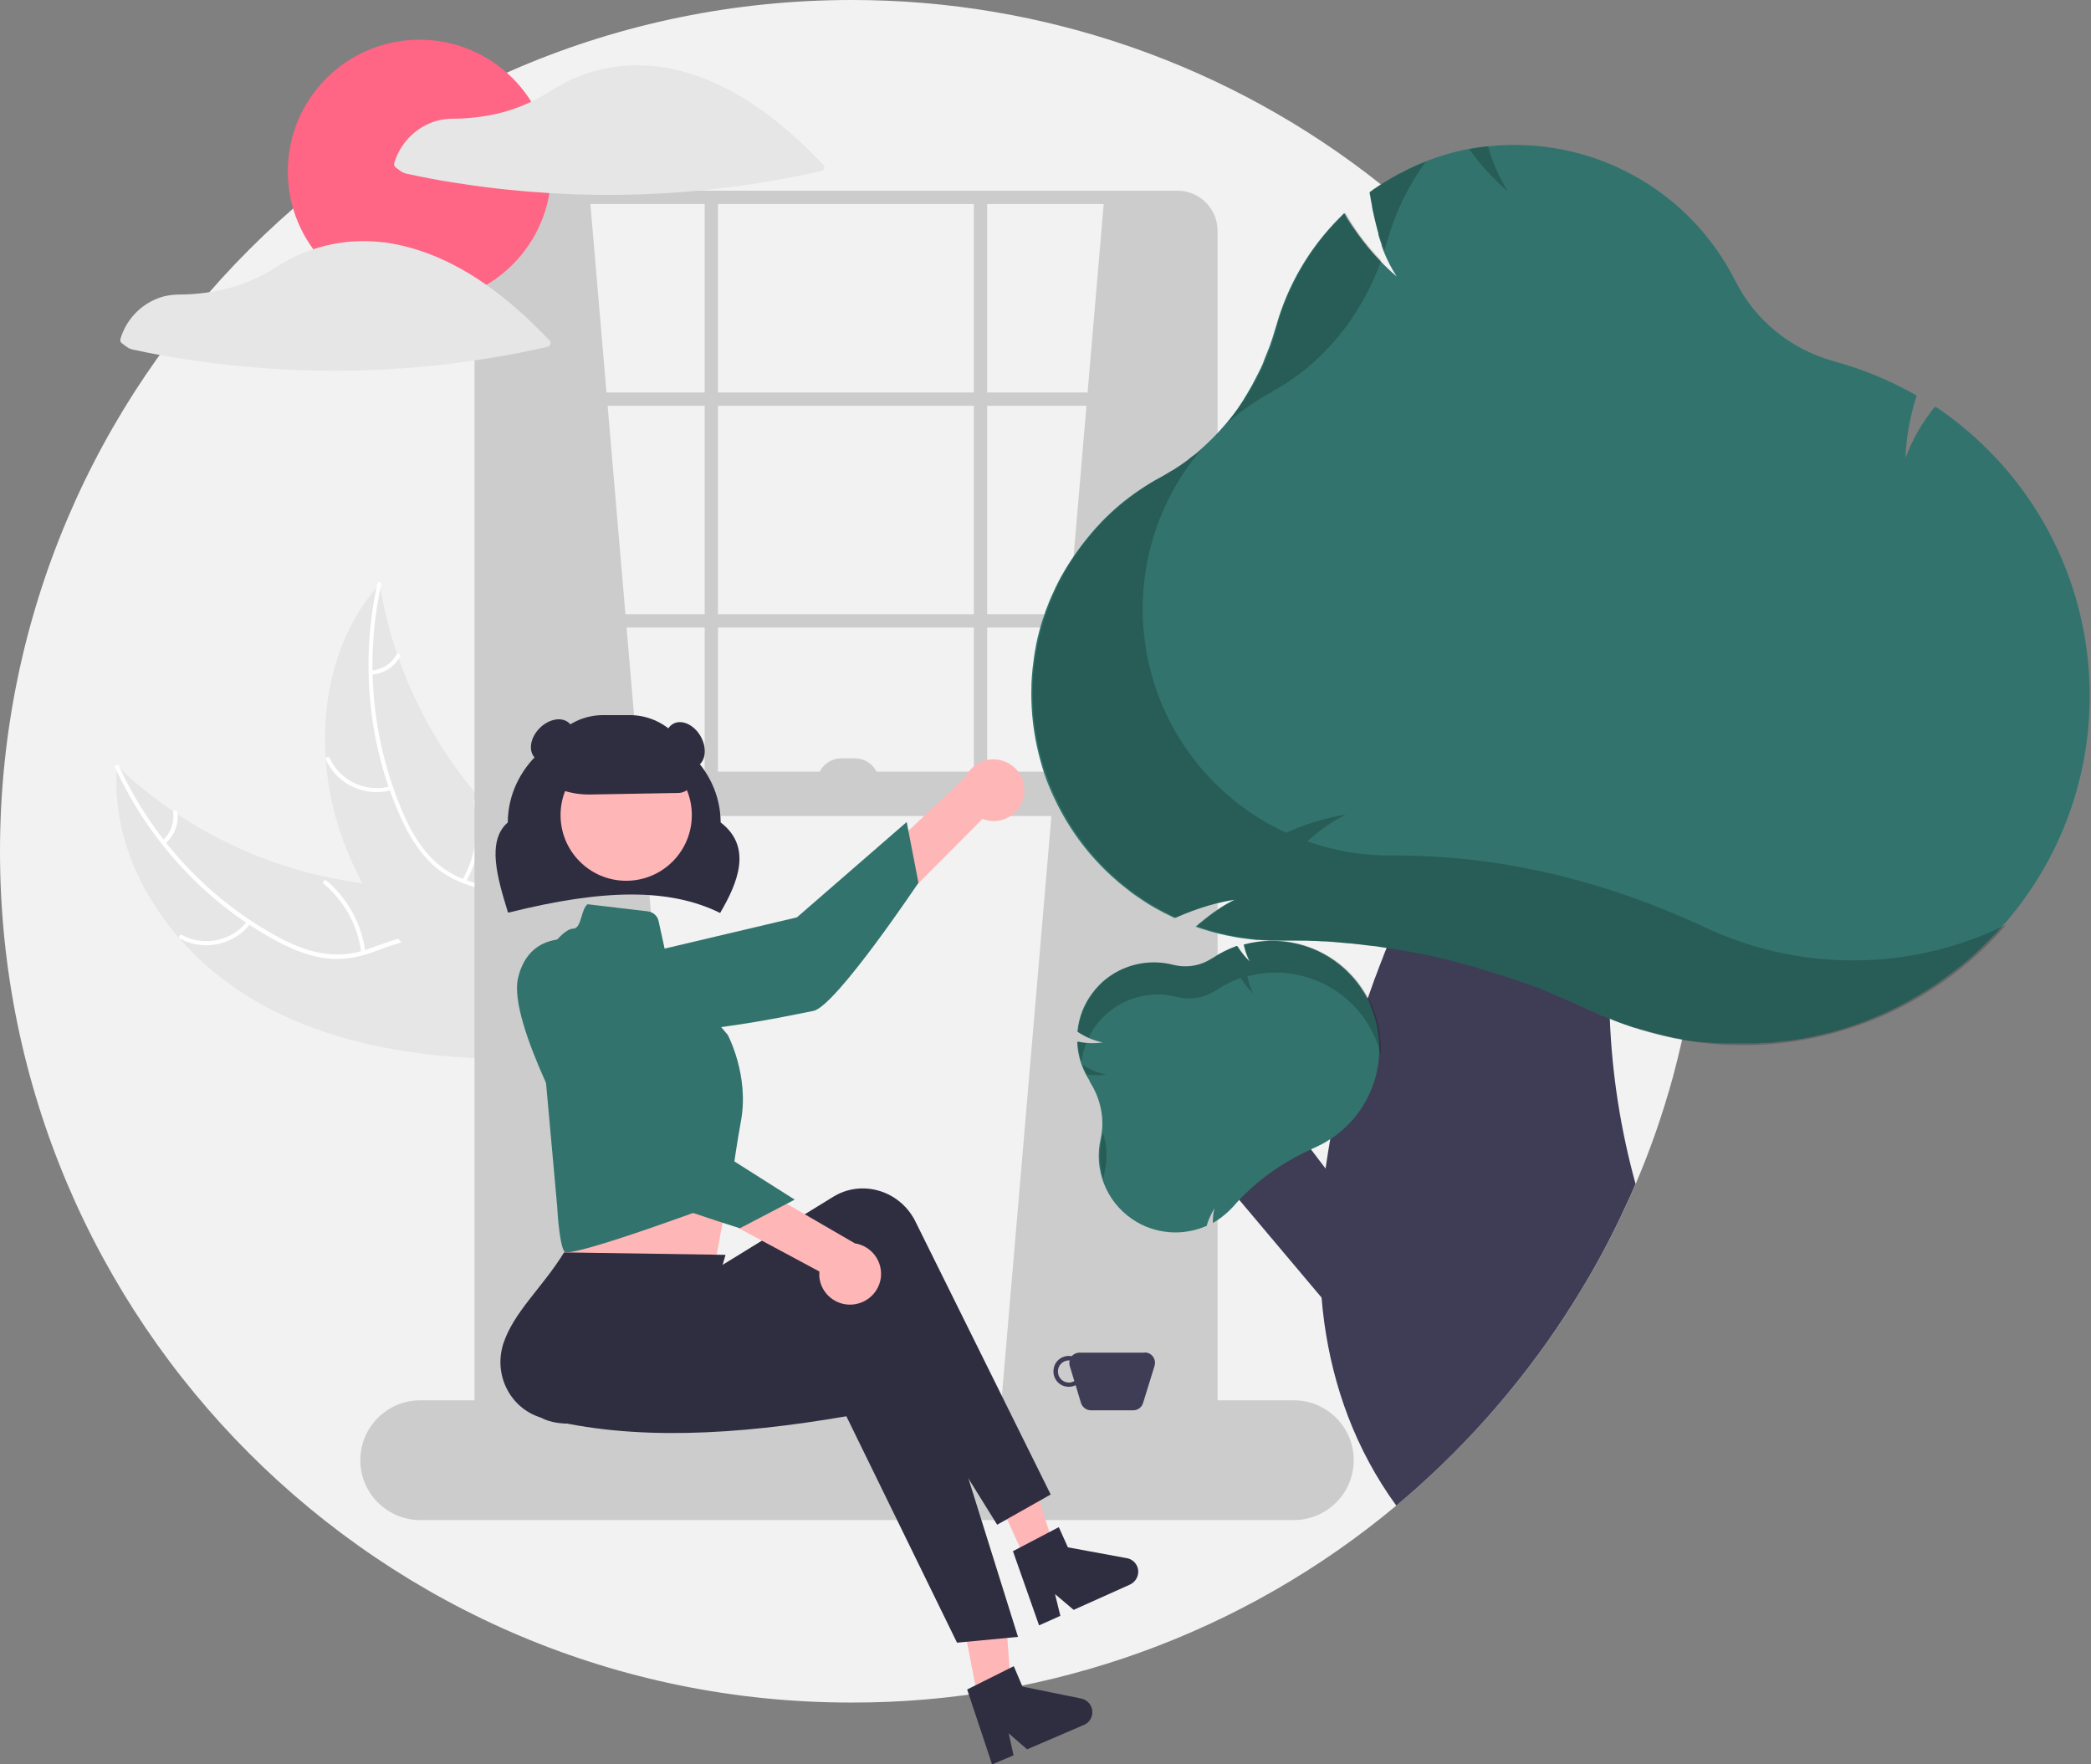 <?xml version="1.0" encoding="UTF-8"?>
<svg id="Layer_1" data-name="Layer 1" xmlns="http://www.w3.org/2000/svg" version="1.1" viewBox="0 0 943 795.6">
  <rect x="0" y="0" width="943" height="795.6" fill="#808080" stroke="none"/>
  <defs>
    <style>
      .cls-1 {
        fill: #ccc;
      }

      .cls-1, .cls-2, .cls-3, .cls-4, .cls-5, .cls-6, .cls-7, .cls-8, .cls-9, .cls-10, .cls-11, .cls-12 {
        stroke-width: 0px;
      }

      .cls-2, .cls-8 {
        fill: #000;
      }

      .cls-3 {
        fill: #3f3d56;
      }

      .cls-4 {
        fill: #f2f2f2;
      }

      .cls-5 {
        fill: #2f2e41;
      }

      .cls-6 {
        fill: #e6e6e6;
      }

      .cls-7 {
        fill: #32746D;
      }

      .cls-8 {
        isolation: isolate;
      }

      .cls-8, .cls-13 {
        opacity: .2;
      }

      .cls-9 {
        fill: #ffb6b6;
      }

      .cls-10 {
        fill: #32746d;
      }

      .cls-11 {
        fill: #fff;
      }

      .cls-12 {
        fill: #ff6584;
      }
    </style>
  </defs>
  <path class="cls-4" d="M768,384c0,11.2-.5,22.2-1.4,33.2-.7,8.6-1.8,17-3,25.4-1.4,8.9-3,17.7-5,26.3h0c-1.3,5.7-2.7,11.4-4.2,17-4.5,16.3-10,32.3-16.7,47.9-1.4,3.4-2.9,6.8-4.5,10.1-5.8,12.7-12.3,25-19.5,36.9-20.1,33.5-45.2,63.8-74.3,89.8-3.2,2.8-6.4,5.6-9.6,8.3-68.9,57.6-155.9,89.1-245.8,88.9C171.9,768,0,596.1,0,384S171.9,0,384,0c86.7-.1,170.9,29.2,238.8,83.2,3.2,2.5,6.3,5.1,9.4,7.7,15.1,12.8,29.2,26.8,42.2,41.8h0c60.5,69.7,93.7,158.9,93.6,251.2Z"/>
  <path class="cls-6" d="M113.4,450.3c-36.6-21.8-64.2-62.5-60.6-104.9,33.4,32,77.1,51.2,123.3,54.1,17.8,1.1,37.8.4,50.9,12.5,8.2,7.5,12,18.9,12.6,30,.6,11.1-1.6,22.1-3.8,33l.8,2.7c-42.6.2-86.6-5.5-123.1-27.3Z"/>
  <path class="cls-11" d="M53.6,345.4c14.7,32,39,58.7,69.7,76,6.6,3.7,13.6,6.9,21,8.3,7.3,1.4,14.8.8,21.7-1.7,6.5-2.2,13-5.2,19.9-5.8,7.3-.6,14.1,2.2,19.5,7.2,6.5,6.1,10.5,14.1,14.1,22.1,4,8.9,8,18.2,15.7,24.6.9.8-.3,2.2-1.3,1.4-13.3-11.1-15.5-29.7-26.1-42.8-5-6.1-11.8-10.8-19.9-10.6-7.1.1-13.7,3.2-20.3,5.5-6.9,2.4-13.9,3.5-21.2,2.5-7.5-1.1-14.6-4-21.3-7.5-15-8.1-28.7-18.4-40.5-30.7-13.6-14-24.6-30.1-32.7-47.8-.5-1.1,1.3-1.7,1.8-.6h0Z"/>
  <path class="cls-11" d="M113.1,416.4c-7.5,9.8-20.9,12.7-31.8,7-1.1-.6-.2-2.3.8-1.7,10.1,5.4,22.7,2.6,29.6-6.5.7-1,2.1.3,1.4,1.3h0Z"/>
  <path class="cls-11" d="M162.9,429.6c-1.5-12.1-7.5-23.2-16.9-31-.9-.8.3-2.2,1.3-1.4,9.7,8.2,15.9,19.7,17.5,32.3.1,1.2-1.7,1.3-1.9.1h0Z"/>
  <path class="cls-11" d="M73.3,379c3.6-3.1,5.4-7.9,4.8-12.6-.2-1.2,1.7-1.3,1.9-.1.7,5.2-1.3,10.5-5.3,14-.4.4-.9.4-1.3,0-.4-.3-.4-.9,0-1.3h0Z"/>
  <path class="cls-6" d="M171.2,263.3c.1.7.2,1.5.4,2.2,1.7,10,4.2,19.9,7.5,29.5.2.7.5,1.5.8,2.2,8.2,23.1,20.6,44.4,36.6,62.9,6.4,7.4,13.3,14.2,20.7,20.6,10.2,8.7,22,17.4,28.6,28.6.7,1.2,1.3,2.4,1.9,3.6l-27.9,63.6c-.1.1-.3.2-.4.3l-1,2.6c-.4-.3-.8-.6-1.2-.9-.2-.2-.5-.4-.7-.5-.2-.1-.3-.2-.5-.3,0,0-.1,0-.1-.1-.1,0-.3-.2-.4-.3-2.3-1.8-4.6-3.6-6.9-5.4t0,0c-17.5-13.9-34-29.3-47.6-46.8-.4-.5-.8-1.1-1.2-1.6-6.1-7.9-11.5-16.3-16.3-25.1-2.6-4.8-4.9-9.8-7-14.8-5.3-13.1-8.6-26.9-9.6-41-2-28.1,4.9-56.5,22.9-77.6.5-.5.9-1.1,1.4-1.6Z"/>
  <path class="cls-11" d="M171.9,263.8c-7.6,34.4-4.1,70.3,9.8,102.7,3,6.9,6.7,13.7,11.8,19.3,5,5.5,11.3,9.5,18.4,11.7,6.5,2.2,13.5,3.6,19.4,7.4,6.2,3.9,9.9,10.3,11.2,17.4,1.6,8.8-.1,17.6-2.1,26.1-2.2,9.5-4.6,19.3-2.3,29,.3,1.2-1.6,1.5-1.8.4-3.9-16.9,5.5-33.1,4.9-49.9-.3-7.9-3-15.7-9.5-20.5-5.7-4.2-12.9-5.7-19.5-7.9-7-2.3-13.2-5.5-18.4-10.8-5.3-5.4-9.3-12-12.5-18.8-7.1-15.5-11.8-32-13.8-48.9-2.4-19.3-1.5-38.9,2.7-57.9.3-1.2,2-.5,1.8.6h0Z"/>
  <path class="cls-11" d="M176.6,356.3c-11.9,3.3-24.4-2.4-29.6-13.6-.5-1.1,1.2-1.9,1.7-.8,4.8,10.4,16.5,15.8,27.6,12.6,1.2-.3,1.5,1.5.4,1.8h0Z"/>
  <path class="cls-11" d="M208.5,396.8c6.1-10.6,7.9-23.1,5.2-34.9-.3-1.2,1.6-1.5,1.8-.4,2.8,12.4.8,25.4-5.5,36.4-.6,1-2.2,0-1.6-1h0Z"/>
  <path class="cls-11" d="M167.4,302.4c4.8-.3,9.1-3,11.4-7.2.6-1.1,2.1,0,1.6,1-2.6,4.6-7.4,7.6-12.6,8-.5,0-1-.2-1.1-.7,0-.5.2-1,.7-1.1h0Z"/>
  <path class="cls-1" d="M266,89l47,550.2-94,7.1V96c11.2-7.4,27.3-8.6,47-7Z"/>
  <path class="cls-1" d="M498,89l-47,550.2,94,7.1V96c-11.2-7.4-27.3-8.6-47-7Z"/>
  <path class="cls-1" d="M530.9,669H232.1c-10,0-18.1-8.1-18.1-18.1V104.1c0-10,8.1-18.1,18.1-18.1h298.9c10,0,18.1,8.1,18.1,18.1v546.9c0,10-8.1,18.1-18.1,18.1ZM232.1,92c-6.7,0-12.1,5.4-12.1,12.1v546.9c0,6.7,5.4,12.1,12.1,12.1h298.9c6.7,0,12.1-5.4,12.1-12.1V104.1c0-6.7-5.4-12.1-12.1-12.1H232.1Z"/>
  <rect class="cls-1" x="217" y="177" width="329" height="6"/>
  <rect class="cls-1" x="217" y="277" width="329" height="6"/>
  <rect class="cls-1" x="317.8" y="89" width="6" height="273"/>
  <rect class="cls-1" x="439.2" y="89" width="6" height="273"/>
  <path class="cls-1" d="M583.5,685.5H189.5c-14.9,0-27-12.1-27-27s12.1-27,27-27h394c14.9,0,27,12.1,27,27s-12.1,27-27,27Z"/>
  <rect class="cls-1" x="219" y="348" width="327" height="20"/>
  <path class="cls-5" d="M324.7,411.7l-.4-.2c-22.3-10.8-51.5-10.8-94.7,0h-.5c0,.1-.1-.3-.1-.3-4.6-15-9.7-31.9,0-40.3.1-24.5,21.6-44.4,48-44.4s47.9,19.9,48,44.4c14.5,11.1,7.6,27.4,0,40.4l-.2.4Z"/>
  <path class="cls-9" d="M461.7,359.2c-1.5,7.5-8.8,12.3-16.3,10.8-.8-.2-1.6-.4-2.3-.7l-78.8,79.2-7-24.6,78.2-73.5c3.3-7,11.6-9.9,18.5-6.6,5.8,2.7,9,9.1,7.7,15.4h0Z"/>
  <path class="cls-10" d="M267,435.4s-7.1,16.2,10.5,26.2c17.6,10,79.3-3.8,89.3-5.7s47.4-57.8,47.4-57.8l-5.3-27.4-49.5,43-92.3,21.8Z"/>
  <path class="cls-9" d="M254,525l1,19s-3,16.8-.5,20.5c2.4,3.6,68.2,4.1,68.2,4.1,0,0,4.3-23.4,8.1-43.9l-76.7.4Z"/>
  <polygon class="cls-9" points="443 776.2 456.8 773.4 452.8 717.9 432.5 722 443 776.2"/>
  <polygon class="cls-9" points="462.7 704 475.5 698.2 458.9 645.1 440 653.6 462.7 704"/>
  <path class="cls-5" d="M473.8,674l-24.1,13.6-59.3-95.3c-41.7,28.1-82.4,41.5-123.4,48.7-13.9,2.5-28,1.2-30.7-12.9-.1-.7-.2-1.3-.3-2-1.6-15.4,17.6-35.2,20-54.1l52.5-3.2,6.5,8.3,60.8-37.4c12.2-7.5,28.3-3.4,35.9,9.1.4.7.8,1.3,1.1,2l61,123.1Z"/>
  <path class="cls-5" d="M459.1,738.2l-27.5,2.6-49.9-102.1c-49.5,8.5-96.2,11.2-136.6.9-13.7-3.4-22-17.6-18.7-31.5.2-.7.3-1.3.5-1.9,4.8-14.7,17.5-25.2,27.5-41.4l72.8,1.1-8.1,28.1,70.7-9.2c14.2-1.8,27.2,8.5,29,23,0,.8.2,1.5.2,2.3l40.1,128.1Z"/>
  <circle class="cls-9" cx="282.4" cy="367.6" r="29.6"/>
  <path class="cls-10" d="M265.1,407.8l27.1,3.2c2.3.3,4.3,2,4.8,4.3l4.3,19.7,26.9,31.7s9.7,18.1,6,38.6-5.2,35.7-5.2,35.7c0,0-72.1,27-74.5,23.4s-3.2-20.1-3.2-20.1l-9.7-107.4s10.9-18.1,16.9-18.1c3.9-.1,3.4-8.9,6.6-11.1Z"/>
  <ellipse class="cls-7" cx="329.7" cy="539.4" rx="6.9" ry="8.3"/>
  <path class="cls-5" d="M436.2,761.9l21-10.5,3.9,9.2,26.5,5.4c3.4.7,5.6,4,4.9,7.4-.4,2-1.8,3.7-3.7,4.5l-25.6,11-8.3-7.2,2.2,9.9-9.7,4.1-11.2-33.7Z"/>
  <path class="cls-5" d="M456.7,699.6l20.8-10.9,4.1,9.1,26.6,4.9c3.4.6,5.7,3.9,5,7.3-.4,2-1.7,3.7-3.6,4.6l-25.4,11.4-8.4-7.1,2.4,9.8-9.6,4.3-11.8-33.5Z"/>
  <path class="cls-5" d="M265.5,358.3c-7.8,0-15.4-2.4-21.8-6.9h-.2v-.4c0-15.7,12.8-28.5,28.5-28.5h12c15.7,0,28.5,12.8,28.5,28.5,0,3.6-2.9,6.5-6.5,6.6l-39.8.7c-.2,0-.5,0-.7,0Z"/>
  <ellipse class="cls-5" cx="309" cy="336" rx="8" ry="11" transform="translate(-126.6 199.5) rotate(-30)"/>
  <ellipse class="cls-5" cx="249" cy="334" rx="11" ry="8" transform="translate(-163.2 273.9) rotate(-45)"/>
  <path class="cls-3" d="M516.3,610h-29.5c-1.3,0-2.6.6-3.5,1.6-3.8-.7-7.5,1.8-8.1,5.6-.7,3.8,1.8,7.5,5.6,8.1,1.5.3,3,0,4.3-.6l2.4,8c.6,1.9,2.4,3.3,4.4,3.3h19.2c2,0,3.8-1.3,4.4-3.3l5.2-16.8c.7-2.4-.6-5-3.1-5.8-.4-.1-.9-.2-1.4-.2ZM482.1,623.5c-2.8,0-5-2.2-5-5s2.2-5,5-5,.2,0,.3,0c-.2.8-.2,1.6,0,2.4l2.1,6.9c-.7.4-1.6.7-2.4.7h0Z"/>
  <path class="cls-9" d="M384.6,588.3c-7.6.7-14.4-4.9-15.1-12.5,0-.8,0-1.6,0-2.4l-98.4-52.8,21.5-13.8,92.9,53.9c7.6,1.2,12.8,8.2,11.7,15.8-1,6.4-6.2,11.2-12.6,11.8h0Z"/>
  <path class="cls-10" d="M255.7,423.6s-17.6-2.2-22.1,17.6,26.4,74.8,31.1,83.9,69,28.8,69,28.8l24.7-12.9-55.4-35.1-47.4-82.2Z"/>
  <path class="cls-1" d="M379.5,342h6c6.1,0,11,4.9,11,11h-28c0-6.1,4.9-11,11-11h0Z"/>
  <circle class="cls-12" cx="189.2" cy="77.3" r="59.4"/>
  <path class="cls-6" d="M371.2,74.2c-15.7-16.5-34-31.6-55.6-39.5-6-2.2-12.3-3.8-18.6-4.7,0,0,0,0-.2,0-.1,0-.2,0-.3,0-8.9-1.1-17.9-.6-26.6,1.6-4.3,1.1-8.4,2.5-12.4,4.3-4,2-7.9,4.2-11.6,6.6-7.9,4.7-16.6,8-25.7,9.6-4.6.8-9.2,1.3-13.8,1.4-4,0-7.8.2-11.6,1.7-8.2,3.1-14.5,9.9-17,18.4-.2.8.1,1.6.8,2,1,.7,2,1.6,3.1,2.2,1,.4,2,.7,3,.8,1.7.4,3.4.7,5.2,1.1,6.4,1.3,12.7,2.4,19.1,3.3,13,2,26,3.3,39.1,4.1,26.2,1.6,52.6.8,78.7-2.4,14.7-1.8,29.2-4.3,43.7-7.6.9-.3,1.5-1.3,1.2-2.2,0-.3-.2-.5-.4-.7Z"/>
  <path class="cls-6" d="M192.1,114c-6-2.2-12.3-3.8-18.6-4.7,0,0,0,0-.2,0-.1,0-.2,0-.3,0-8.9-1.1-17.9-.6-26.6,1.6-4.3,1.1-8.4,2.5-12.4,4.3-4,2-7.9,4.2-11.6,6.6-7.9,4.7-16.6,8-25.7,9.6-4.6.8-9.2,1.3-13.8,1.4-4,0-7.8.2-11.6,1.7-8.2,3.1-14.5,9.9-17,18.4-.2.8.1,1.6.8,2,1,.7,2,1.6,3.1,2.2,1,.4,2,.7,3,.8,1.7.4,3.4.7,5.2,1.1,6.4,1.3,12.7,2.4,19.1,3.3,13,2,26,3.3,39.1,4.1,26.2,1.6,52.6.8,78.7-2.4,14.7-1.8,29.2-4.3,43.7-7.6.9-.3,1.5-1.3,1.2-2.2,0-.3-.2-.5-.4-.7-15.7-16.5-34-31.6-55.6-39.5Z"/>
  <polygon class="cls-3" points="620.7 557.1 575 497 538.9 517.4 615.4 608.2 620.7 557.1"/>
  <path class="cls-3" d="M726,459.5c1,25.2,4.9,50.1,11.6,74.4-1.4,3.4-2.9,6.8-4.5,10.1-5.8,12.7-12.3,25-19.5,36.9-20.1,33.5-45.2,63.8-74.3,89.8-3.2,2.8-6.4,5.6-9.6,8.3-18.5-25.5-28.5-53.7-32.5-82.7-.5-3.7-.9-7.4-1.2-11.1h0c-.8-9-1-18-.7-27.1,0-.7,0-1.5,0-2.2.3-9.6,1.2-19.3,2.5-28.9h0c.2-1.1.3-2.2.5-3.3.5-3.3,1-6.6,1.6-9.9,3.4-18.9,8.2-37.6,14.3-55.8h0c.2-.5.3-1.1.5-1.6.7-2,1.3-3.9,2-5.9,0-.2,0-.3.2-.5.9-2.6,1.8-5.1,2.7-7.6.2-.7.5-1.4.8-2.1,1-2.8,2.1-5.6,3.2-8.4.3-.9.7-1.8,1-2.6.3-.7.5-1.3.8-2h0c1.6-3.9,3.2-7.8,4.8-11.6,4.6-10.6,9.3-20.6,13.8-29.8h0c19-38.1,36.3-62.9,36.3-62.9l64.9,21c-7.7,13.7-13.7,34-17,57.9-2.5,19-3.4,38.2-2.5,57.3h0Z"/>
  <path class="cls-10" d="M618.2,453.4c-.4-.9-.8-1.8-1.2-2.6-2.3-4.4-5.2-8.5-8.7-12-.5-.5-1.1-1.1-1.6-1.6-12.2-11.3-29.4-15.5-45.5-11.3h0s-.3,0-.3,0v.3c.4,1.6.8,3.1,1.4,4.6.2.4.3.8.5,1.2,0,.2.2.3.2.5,0,0,0,0,0,0,0,0,0,0,0,0,.2.4.4.8.6,1.1-.4-.4-.8-.8-1.2-1.2-.4-.4-.7-.8-1.1-1.2-1.2-1.4-2.2-2.8-3.2-4.3l-.2-.3h-.3c-3.8,1.4-7.4,3.2-10.7,5.4l-.4.2c-5.2,3.4-11.5,4.4-17.5,2.9-9.4-2.4-19.4-.8-27.6,4.5-2.7,1.7-5.1,3.8-7.2,6.3-.2.2-.4.4-.5.6-.4.5-.7.9-1.1,1.4-3.8,5-6.1,11-6.7,17.2v.2s.2.1.2.1c3.4,2.3,7.2,3.9,11.2,4.7-2.5.4-5.1.4-7.6.2h0c-1.2,0-2.3-.3-3.4-.5h-.2s0,0,0,0h-.3s0,.4,0,.4c.3,6.1,2.2,12,5.6,17.2h0c0,.2,0,.2,0,.3,1.4,2.2,2.6,4.5,3.5,6.9,2.3,6,2.9,12.6,1.5,18.9-3.2,13.8,2.4,28.2,14.1,36.2,5,3.5,10.9,5.5,17,6,.8,0,1.7.1,2.5.1,4.8,0,9.6-1,14-2.9h.2c0,0,0-.2,0-.2.8-2.7,2-5.3,3.5-7.8-.5,1.9-.7,3.9-.7,5.9v.7l.6-.3c.5-.3,1-.6,1.4-.9,2.7-1.8,5.1-3.9,7.3-6.3.8-1,1.7-1.9,2.5-2.8h0c1.7-1.8,3.5-3.6,5.4-5.3,4-3.6,8.3-6.9,12.8-9.8,4.5-2.9,9.2-5.5,14.1-7.7h0c.5-.3,1.1-.5,1.7-.8,2.4-1.1,4.8-2.3,7-3.8,0,0,.2,0,.2-.1,20-13.1,27.5-38.7,17.9-60.5h0Z"/>
  <path class="cls-8" d="M498.3,528c-.3,1.2-.5,2.4-.6,3.7-1.9-5.9-2.1-12.2-.8-18.2.2-.9.4-1.9.5-2.8,1.8,5.6,2.2,11.5.9,17.3Z"/>
  <path class="cls-8" d="M499,484.6c-3,.4-6,.4-8.9,0-.8-1.5-1.4-3-2-4.5,3.3,2.2,7,3.8,10.9,4.5Z"/>
  <path class="cls-8" d="M489.9,470.3c-1.1,2.8-1.8,5.7-2.2,8.7-.9-2.8-1.5-5.8-1.6-8.8v-.5s.4,0,.4,0c1.1.2,2.2.4,3.3.5Z"/>
  <path class="cls-8" d="M501.7,439.6c8.1-5.3,18.2-6.9,27.6-4.5,6,1.6,12.4.5,17.5-2.9l.4-.2c3.3-2.2,6.9-4,10.7-5.3h.3c0,0,.2.2.2.2,1.5,2.5,3.3,4.7,5.4,6.7-1.3-2.4-2.1-4.9-2.6-7.5v-.3c0,0,.3,0,.3,0,26-6.9,52.7,8.6,59.6,34.6,1.3,4.9,1.8,10,1.6,15.1-6.6-26.1-33.1-41.9-59.2-35.4-.2,0-.4,0-.6.1h-.3c0,0,0,.4,0,.4.5,2.6,1.4,5.2,2.6,7.5-2.1-2-3.9-4.3-5.4-6.7l-.2-.3h-.3c-3.8,1.4-7.4,3.2-10.7,5.4l-.4.2c-5.2,3.4-11.5,4.4-17.5,2.9-16-4.1-32.6,3.6-39.8,18.4-1.5-.7-3-1.6-4.5-2.5h-.2c0-.1,0-.4,0-.4,1-10.4,6.7-19.8,15.5-25.5Z"/>
  <path class="cls-10" d="M873.5,184l-.9-.6-.7.9c-5.3,6.7-9.6,14.2-12.6,22.3.4-9.3,2-18.4,4.8-27.3l.3-.9-.9-.5c-11.2-6.3-23.1-11.3-35.5-14.7l-1.3-.4c-19.2-5.3-35.3-18.5-44.2-36.3-20.9-41.4-65.3-65.5-111.4-60.5h0c-.2,0-.5,0-.7,0-.4,0-.8,0-1.2.1-.8.1-1.6.2-2.4.3-.7,0-1.4.2-2,.3-.4,0-.7.1-1.1.2-.3,0-.7.1-1.1.2h0c-6.7,1.3-13.3,3.2-19.7,5.7h0s-1.6.6-1.6.6c-1.7.7-3.3,1.4-4.9,2.2-.4.2-.7.3-1.1.5,0,0-.2.1-.3.2-1.1.5-2.1,1-3.1,1.6-.2,0-.3.1-.5.2l-1,.5c-2.1,1.1-4.2,2.4-6.2,3.6-.2.1-.3.2-.5.3-.2.1-.4.2-.6.4-.1,0-.2.1-.3.2-.3.2-.6.4-.9.6-.6.4-1.2.8-1.8,1.2-.6.4-1.2.8-1.8,1.3l-.6.4v.7c.2.6.3,1.2.4,1.8,0,.6.2,1.2.3,1.8.2,1,.4,2,.5,2.9.1.6.2,1.2.4,1.9.1.6.3,1.3.4,1.9.3,1.3.6,2.6.9,3.8.2.6.3,1.2.5,1.9,0,.4.2.7.3,1.1,0,.2.2.5.2.8,0,0,0,.2,0,.3,0,0,0,.2,0,.2.1.4.2.7.3,1.1,0,.2.1.4.2.6.1.4.3.9.4,1.3.2.5.3,1,.5,1.4,0,.1,0,.2.1.4,0,0,0,.2,0,.3,0,.1,0,.2.1.3.2.4.3.9.5,1.4,0,.2.1.3.2.5,1.6,4.1,3.6,8,6,11.7-2.6-2.2-5.1-4.6-7.5-7.1-3.7-3.8-7.1-8-10.2-12.3-.2-.3-.5-.7-.7-1-.5-.7-.9-1.3-1.4-2-.5-.7-.9-1.4-1.4-2.1-.3-.5-.6-1-.9-1.4-.3-.5-.6-.9-.8-1.4l-.8-1.3h0s-1.1,1.1-1.1,1.1c-.4.4-.9.9-1.3,1.3-13.4,13.5-23.2,30.3-28.3,48.6l-.2.6-.2.6c-.3,1-.6,2-.9,3h0c-.3,1-.6,2-1,3-.3.9-.6,1.9-1,2.8-.1.3-.2.6-.4.9-.2.6-.4,1.2-.7,1.8-.1.3-.2.6-.3.8-.3.7-.5,1.3-.8,2,0,.1,0,.2-.1.3,0,.2-.2.4-.2.6-.2.5-.4,1-.6,1.4-.2.3-.3.6-.4.9,0,.1-.1.3-.2.4-.4.8-.8,1.6-1.2,2.4-.5.9-.9,1.8-1.4,2.7-.4.8-.9,1.7-1.3,2.5-.8,1.4-1.7,2.9-2.5,4.3-.3.5-.7,1.1-1,1.6,0,.1-.2.3-.2.4-.3.5-.6.9-.9,1.4-.2.3-.4.6-.6.9-.3.5-.7,1.1-1.1,1.6,0,.2-.2.3-.3.5-.6.8-1.1,1.5-1.7,2.3,0,0,0,0,0,0,0,0,0,0,0,0-.2.3-.5.7-.8,1-.3.5-.7.9-1.1,1.4-.6.8-1.2,1.5-1.9,2.3,0,0,0,0,0,0-3.3,3.9-6.9,7.5-10.7,10.9,0,0-.1.1-.2.2-.5.5-1.1.9-1.6,1.4-.2.2-.5.4-.7.6-.4.3-.8.6-1.2.9,0,0,0,0-.2.1-.3.3-.7.5-1,.8-.4.3-.8.6-1.2,1-2,1.5-4,2.9-6.1,4.2-.3.2-.6.4-1,.6-.2.1-.4.2-.6.3-.8.5-1.5.9-2.3,1.4-.8.5-1.5.9-2.3,1.3-1.7.9-3.3,1.8-4.9,2.8-.8.5-1.6,1-2.4,1.5-3.1,2-6.2,4.2-9.1,6.5-2.9,2.3-5.7,4.8-8.3,7.4-.3.3-.7.6-1,1-.7.6-1.3,1.3-1.9,2-1,1-1.9,2-2.8,3.1-4.9,5.6-9.2,11.6-13,18-1.9,3.2-3.6,6.5-5.1,9.9-1.2,2.5-2.2,5.1-3.2,7.7-.6,1.8-1.2,3.5-1.8,5.3-.3.9-.5,1.8-.8,2.7-.8,3-1.6,6.1-2.1,9.2-.5,2.5-.8,5-1.1,7.5-.2,1.2-.3,2.5-.4,3.7-.3,3-.4,6.1-.4,9.2,0,9.2,1.1,18.3,3.3,27.2.5,2,1,3.9,1.6,5.9.3,1,.6,1.9.9,2.9.8,2.4,1.7,4.8,2.7,7.1.6,1.4,1.2,2.8,1.9,4.2,4.1,8.8,9.4,17.1,15.7,24.6,1,1.2,2.1,2.4,3.2,3.6,0,0,0,0,0,0,2.7,3,5.6,5.8,8.6,8.4h0c1.2,1.1,2.4,2.1,3.7,3.1,0,0,0,0,0,0,1.3,1,2.5,2,3.8,3,.6.5,1.3.9,2,1.4,1.3.9,2.6,1.8,4,2.7h0c1.4.9,2.7,1.7,4.1,2.5,2.8,1.6,5.7,3.1,8.7,4.5l.5.2.5-.2c4.7-2.1,9.6-3.9,14.6-5.4,1.1-.3,2.2-.6,3.3-.9,2.8-.7,5.6-1.3,8.4-1.7-2.7,1.4-5.4,2.9-7.9,4.7-2,1.3-3.9,2.8-5.9,4.4-.7.5-1.3,1.1-2,1.6l-1.6,1.4,2,.7c.7.2,1.5.5,2.2.7,1,.3,2,.6,3,.9,2.1.6,4.3,1.1,6.5,1.6.5.1,1,.2,1.6.3,1,.2,2.1.4,3.1.6,0,0,0,0,.1,0,1.1.2,2.2.4,3.2.5,2,.3,4,.5,6,.7.2,0,.4,0,.7,0,.5,0,1,0,1.5.1,1.1,0,2.2.1,3.3.2,0,0,.2,0,.2,0,.5,0,1.1,0,1.7,0,0,0,0,0,0,0,.5,0,1.1,0,1.7,0h3c.6,0,1.1,0,1.7,0s1.6,0,2.4,0c.2,0,.4,0,.7,0,1.3,0,2.6,0,3.8,0,0,0,.2,0,.2,0,1.3,0,2.6,0,3.8.1.3,0,.6,0,.8,0,1.2,0,2.5.1,3.7.2.3,0,.7,0,1.1,0,.9,0,1.9.1,2.8.2.5,0,1.1,0,1.6.1,2.2.2,4.4.4,6.7.6.7,0,1.5.1,2.2.2,2,.2,4,.4,6,.7.9.1,1.8.2,2.7.3,0,0,.2,0,.3,0,1.1.1,2.2.3,3.3.5.7.1,1.4.2,2.2.3.7.1,1.5.2,2.2.4.4,0,.8.1,1.2.2,1,.1,1.9.3,2.9.5,0,0,.2,0,.3,0,2.1.4,4.1.7,6.2,1.1,1.2.2,2.4.5,3.6.7.9.2,1.9.4,2.8.6.2,0,.3,0,.5.1,0,0,0,0,.1,0,1.4.3,2.8.6,4.3,1,4.9,1.1,9.9,2.4,14.8,3.8,1.1.3,2.3.6,3.4,1,.5.1,1,.3,1.4.4,1,.3,2,.6,2.9.9.9.3,1.7.5,2.6.8.5.2,1.1.3,1.6.5.8.3,1.7.5,2.5.8.7.2,1.4.5,2.1.7,1,.3,2,.7,3,1,.3.1.6.2.9.3,1.2.4,2.4.9,3.7,1.3,1.2.4,2.4.9,3.6,1.3.8.3,1.6.6,2.5.9.9.4,1.8.7,2.7,1.1,1.3.5,2.6,1,3.9,1.6,1.2.5,2.4,1,3.6,1.5.2,0,.5.2.7.3,1,.4,2.1.9,3.1,1.3.7.3,1.3.6,2,.9,2.9,1.3,5.8,2.6,8.6,3.9h0c1.8.9,3.6,1.7,5.5,2.4.4.2.9.4,1.3.5.7.3,1.5.6,2.2.9.5.2,1,.4,1.5.6.7.3,1.4.5,2.2.8.8.3,1.5.6,2.3.8.3,0,.5.2.8.3.9.3,1.8.6,2.7.9,0,0,.2,0,.3,0,.9.3,1.9.6,2.8.9,0,0,.2,0,.2,0,1,.3,2.1.6,3.1.9,1.5.4,3,.8,4.6,1.2.3,0,.6.1.8.2.8.2,1.6.4,2.5.6.9.2,1.8.4,2.6.6.9.2,1.8.4,2.6.5.5,0,.9.2,1.4.3l1.2.2c.8.2,1.7.3,2.6.4,0,0,0,0,0,0,1,.2,1.9.3,2.9.4.9.1,1.9.2,2.8.3.2,0,.4,0,.6,0,.8,0,1.5.2,2.3.2.2,0,.4,0,.7,0,.8,0,1.5.1,2.3.2.2,0,.3,0,.5,0,.7,0,1.4.1,2,.1.5,0,1,0,1.4,0,.2,0,.5,0,.7,0,.7,0,1.3,0,2,0,.8,0,1.6,0,2.4,0,1,0,1.9,0,2.9,0h0c1,0,1.9,0,2.9,0h1.4c.5,0,1.1,0,1.6,0,1,0,2,0,3-.2.4,0,.8,0,1.2,0,.2,0,.4,0,.6,0,.6,0,1.2,0,1.9-.1.7,0,1.3-.1,2-.2.8,0,1.7-.2,2.5-.3.7,0,1.3-.2,2-.2,0,0,.2,0,.3,0,.6,0,1.3-.2,1.9-.2.7,0,1.5-.2,2.2-.3,0,0,.2,0,.2,0,1.3-.2,2.5-.4,3.8-.6,1.3-.2,2.7-.5,4-.8.5,0,1-.2,1.5-.3.3,0,.5-.1.8-.2.4,0,.8-.2,1.2-.3,0,0,.2,0,.2,0,.6-.1,1.1-.3,1.7-.4,1.1-.3,2.2-.6,3.3-.8.5-.1,1-.2,1.4-.4.1,0,.3,0,.4-.1,2-.6,4-1.2,6-1.8.9-.3,1.8-.6,2.6-.9,1.9-.6,3.7-1.3,5.6-2,.5-.2,1-.4,1.5-.6.7-.3,1.4-.6,2.1-.9.6-.3,1.3-.5,1.9-.8.3-.1.6-.3,1-.4,1-.4,1.9-.9,2.9-1.3.6-.3,1.3-.6,1.9-.9,1-.5,2-1,3-1.5.2-.1.5-.3.7-.4.6-.3,1.3-.6,1.9-1,1-.5,2-1.1,3-1.6.3-.2.7-.4,1-.6,1.1-.6,2.2-1.2,3.3-1.9,2.4-1.4,4.7-2.9,7.1-4.5.6-.4,1.2-.8,1.7-1.2,1.1-.7,2.1-1.5,3.2-2.3.1,0,.2-.2.3-.2.5-.4,1.1-.8,1.6-1.2,1.1-.8,2.2-1.7,3.3-2.5,0,0,0,0,0,0,.5-.4,1-.8,1.5-1.2,1.5-1.2,3-2.4,4.4-3.7.7-.6,1.4-1.2,2.1-1.9.5-.5,1-.9,1.5-1.4,1-1,2-1.9,3-2.9.5-.5,1-1,1.5-1.5.5-.5,1-1,1.5-1.5.2-.2.3-.4.5-.5.5-.5,1-1.1,1.5-1.6.4-.5.8-.9,1.3-1.4.7-.8,1.5-1.6,2.2-2.4,0,0,0,0,.1-.1,0,0,0,0,.1-.1h0c56.7-65.6,49.5-164.7-16.1-221.4-4.8-4.2-9.9-8.1-15.2-11.6h0Z"/>
  <g class="cls-13">
    <path class="cls-2" d="M671.1,66c2,7.2,5,14,8.9,20.3-6.6-5.6-12.4-12-17.4-19,2.8-.5,5.7-1,8.5-1.3Z"/>
    <path class="cls-2" d="M573.5,176.8c-7.4,4-14.3,8.9-20.6,14.5,10.6-12.6,18.4-27.3,22.8-43.2,0-.2.1-.4.2-.6v-.5c5.4-19,15.6-36.2,29.7-50l1.1-1.1.8,1.3c4.3,7.4,9.5,14.2,15.4,20.3-9.1,25.6-26.7,46.9-49.4,59.2Z"/>
    <path class="cls-2" d="M625.6,108.7v.5c-.2.2-.3.4-.3.6-.3,1.1-.6,2.1-.9,3.1-3.2-8.2-5.4-16.7-6.6-25.4v-.7c-.1,0,.5-.4.5-.4,7.6-5.5,15.9-10,24.6-13.4-7.8,10.8-13.7,22.9-17.2,35.7Z"/>
    <path class="cls-2" d="M523.9,215c6.6-3.6,12.7-7.9,18.3-12.8-40,46.6-34.7,116.7,11.9,156.7,7.7,6.6,16.3,12.2,25.5,16.4l.5.2.5-.2c8.4-3.8,17.3-6.5,26.4-8-5.7,2.9-11,6.5-15.8,10.7l-1.6,1.4,2,.7c1.8.6,3.5,1.1,5.2,1.6,10,2.8,20.4,4.2,30.7,4.1,47.2-.3,94.8,10.6,141.4,32.4,8,3.7,16.3,6.8,24.8,9.2,37.1,10.3,76.6,6.6,111.1-10.4-39.7,45.9-102.3,64.8-160.7,48.7-8.5-2.4-16.8-5.4-24.8-9.2-46.6-21.8-94.2-32.7-141.4-32.4-10.4,0-20.7-1.3-30.7-4.1-1.7-.5-3.5-1-5.2-1.6l-2-.7,1.6-1.4c4.8-4.2,10.1-7.8,15.8-10.7-9.1,1.5-18,4.2-26.4,8l-.5.2-.5-.2c-55.7-25.9-79.8-92.1-53.9-147.7,10.1-21.7,26.9-39.5,47.9-50.9h0Z"/>
  </g>
</svg>